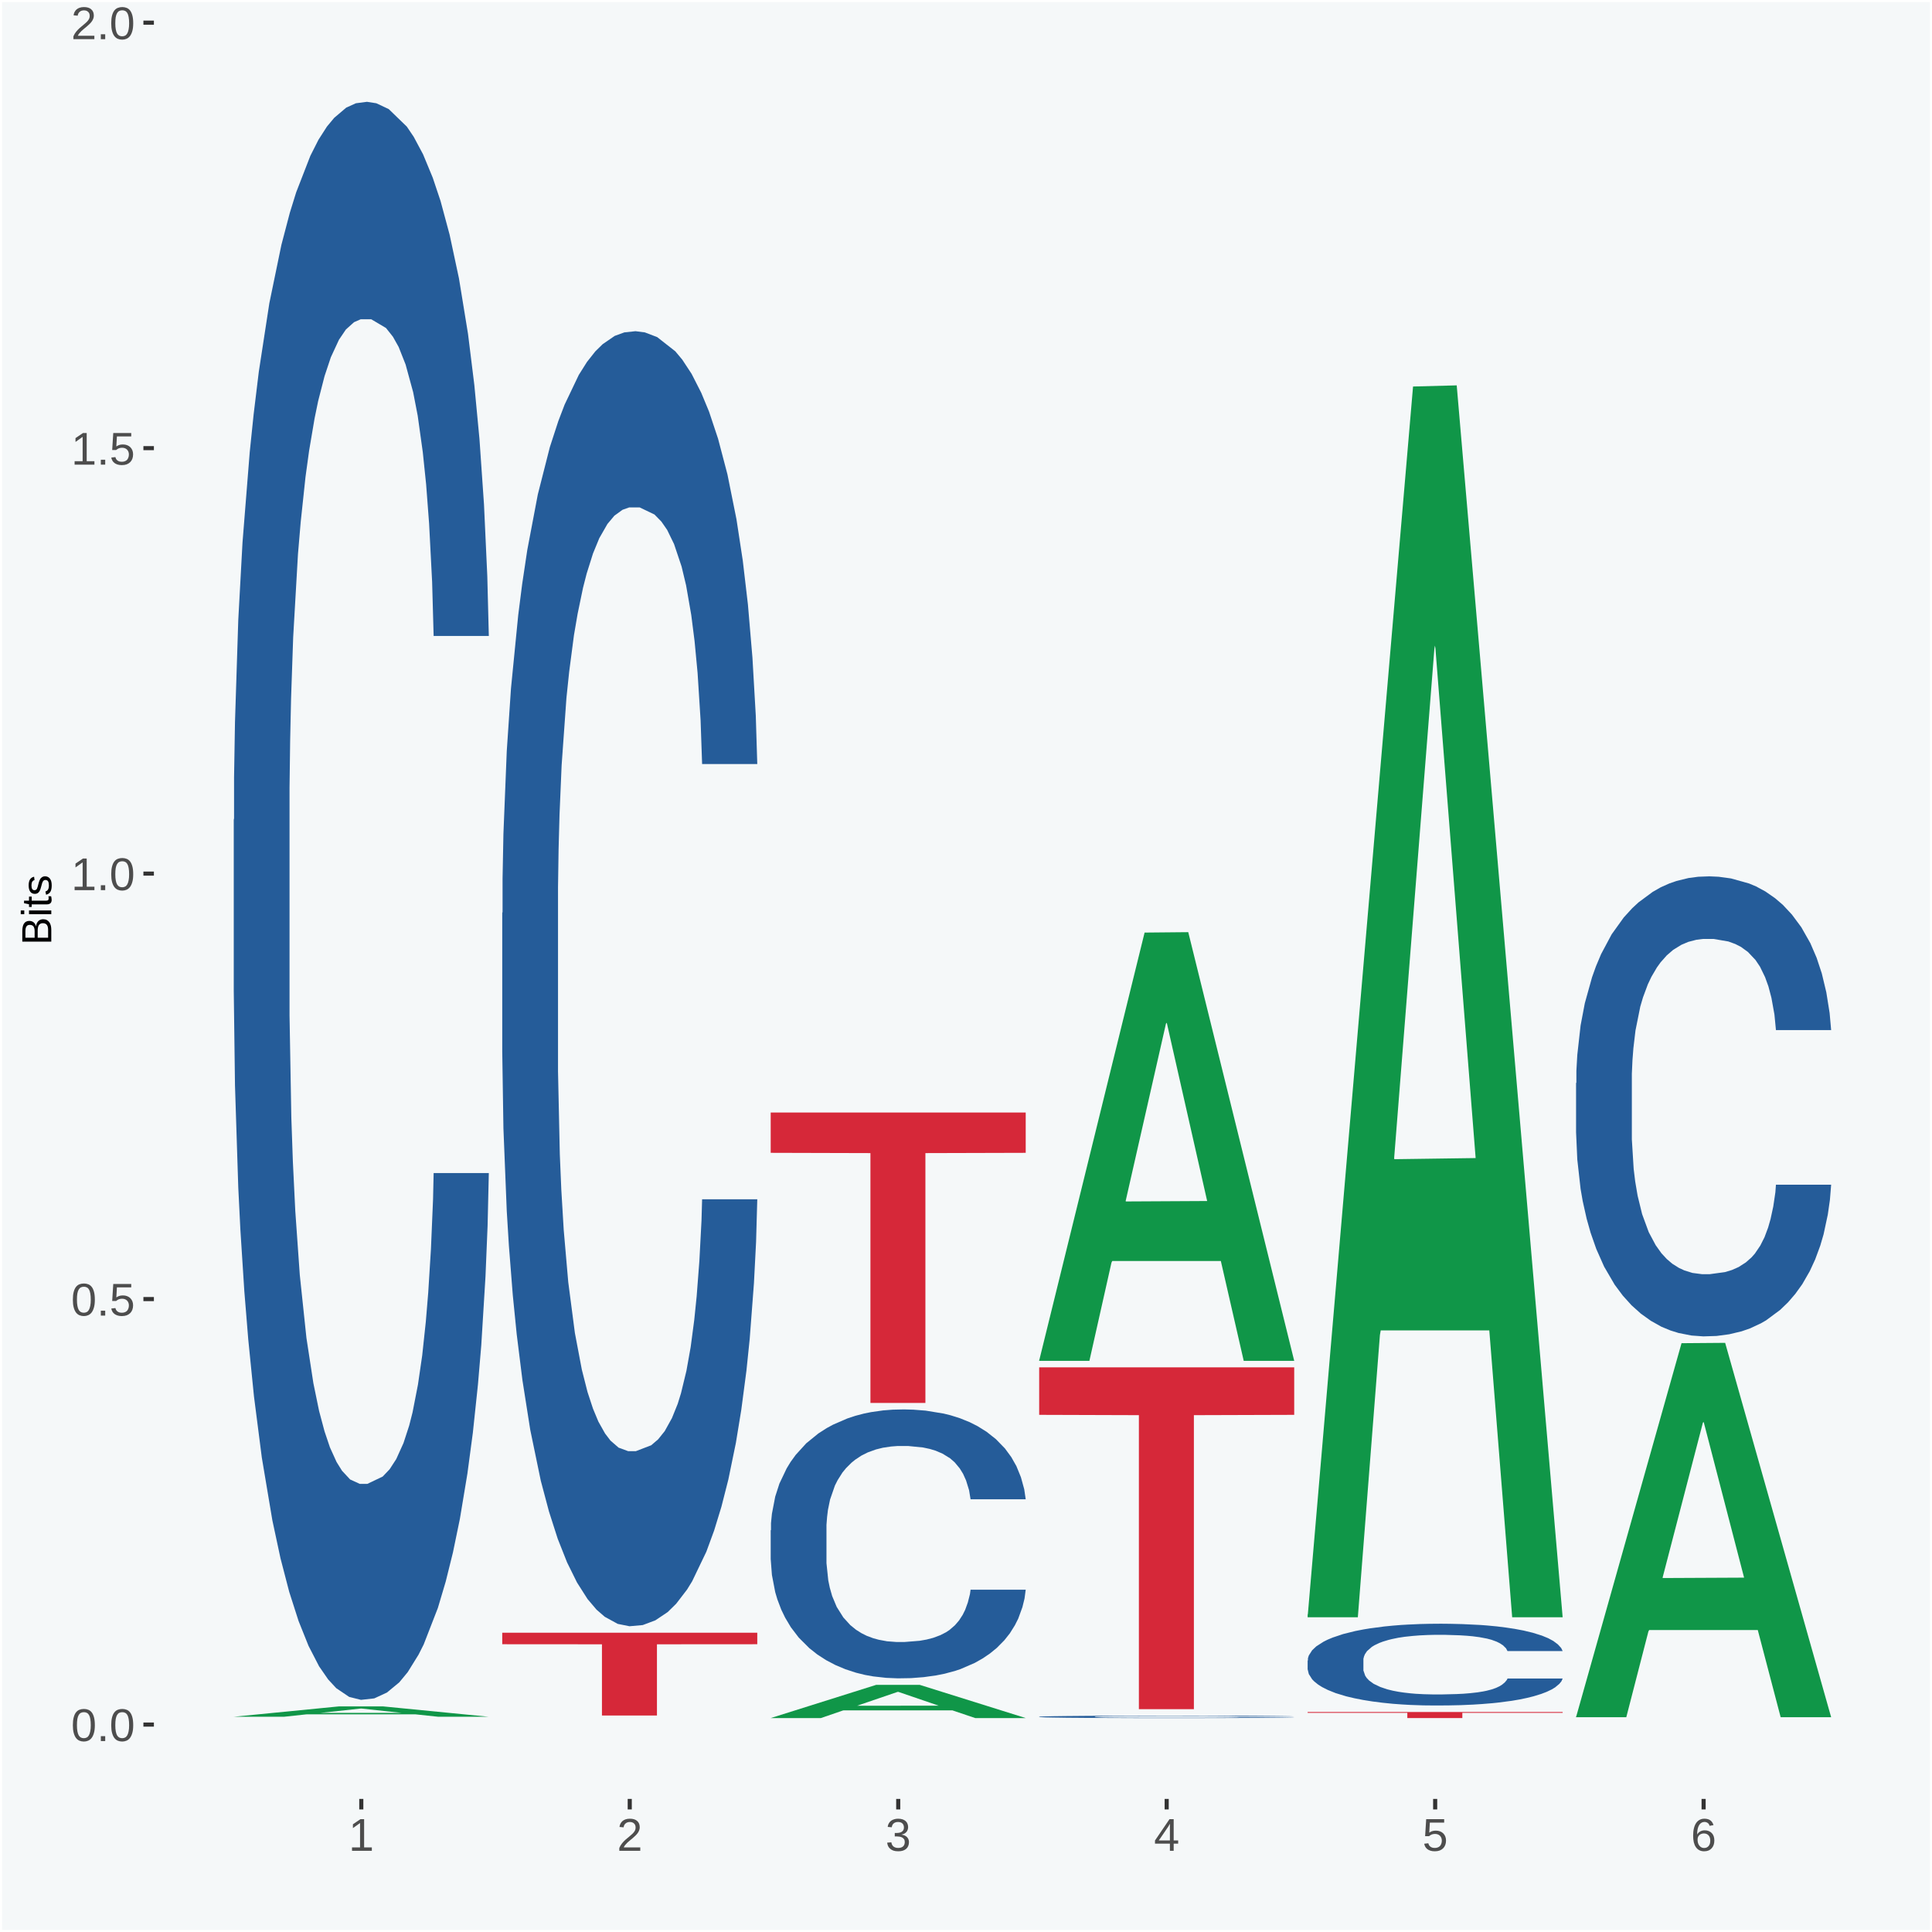 <?xml version="1.0" encoding="UTF-8"?>
<svg xmlns="http://www.w3.org/2000/svg" xmlns:xlink="http://www.w3.org/1999/xlink" width="504pt" height="504pt" viewBox="0 0 504 504" version="1.1">
<defs>
<g>
<symbol overflow="visible" id="glyph0-0">
<path style="stroke:none;" d="M 0.406 0 L 0.406 -8 L 3.594 -8 L 3.594 0 Z M 0.797 -0.406 L 3.188 -0.406 L 3.188 -7.594 L 0.797 -7.594 Z M 0.797 -0.406 "/>
</symbol>
<symbol overflow="visible" id="glyph0-1">
<path style="stroke:none;" d="M 6.203 -4.125 C 6.203 -3.332 6.125 -2.664 5.969 -2.125 C 5.82 -1.582 5.617 -1.145 5.359 -0.812 C 5.098 -0.477 4.789 -0.238 4.438 -0.094 C 4.094 0.051 3.723 0.125 3.328 0.125 C 2.922 0.125 2.539 0.051 2.188 -0.094 C 1.844 -0.238 1.539 -0.477 1.281 -0.812 C 1.031 -1.145 0.832 -1.582 0.688 -2.125 C 0.539 -2.664 0.469 -3.332 0.469 -4.125 C 0.469 -4.957 0.539 -5.645 0.688 -6.188 C 0.832 -6.738 1.035 -7.176 1.297 -7.5 C 1.555 -7.82 1.859 -8.047 2.203 -8.172 C 2.555 -8.305 2.941 -8.375 3.359 -8.375 C 3.754 -8.375 4.125 -8.305 4.469 -8.172 C 4.812 -8.047 5.113 -7.82 5.375 -7.5 C 5.633 -7.176 5.836 -6.738 5.984 -6.188 C 6.129 -5.645 6.203 -4.957 6.203 -4.125 Z M 5.141 -4.125 C 5.141 -4.781 5.098 -5.328 5.016 -5.766 C 4.941 -6.203 4.828 -6.551 4.672 -6.812 C 4.516 -7.07 4.328 -7.254 4.109 -7.359 C 3.891 -7.473 3.641 -7.531 3.359 -7.531 C 3.055 -7.531 2.789 -7.473 2.562 -7.359 C 2.344 -7.254 2.156 -7.07 2 -6.812 C 1.844 -6.551 1.723 -6.203 1.641 -5.766 C 1.566 -5.328 1.531 -4.781 1.531 -4.125 C 1.531 -3.5 1.57 -2.969 1.656 -2.531 C 1.738 -2.094 1.852 -1.742 2 -1.484 C 2.156 -1.223 2.344 -1.035 2.562 -0.922 C 2.789 -0.805 3.047 -0.75 3.328 -0.75 C 3.609 -0.75 3.859 -0.805 4.078 -0.922 C 4.305 -1.035 4.492 -1.223 4.641 -1.484 C 4.797 -1.742 4.914 -2.094 5 -2.531 C 5.094 -2.969 5.141 -3.5 5.141 -4.125 Z M 5.141 -4.125 "/>
</symbol>
<symbol overflow="visible" id="glyph0-2">
<path style="stroke:none;" d="M 1.094 0 L 1.094 -1.281 L 2.234 -1.281 L 2.234 0 Z M 1.094 0 "/>
</symbol>
<symbol overflow="visible" id="glyph0-3">
<path style="stroke:none;" d="M 6.172 -2.688 C 6.172 -2.27 6.109 -1.891 5.984 -1.547 C 5.859 -1.203 5.672 -0.906 5.422 -0.656 C 5.18 -0.414 4.879 -0.223 4.516 -0.078 C 4.148 0.055 3.723 0.125 3.234 0.125 C 2.805 0.125 2.43 0.07 2.109 -0.031 C 1.785 -0.133 1.508 -0.273 1.281 -0.453 C 1.062 -0.629 0.883 -0.836 0.75 -1.078 C 0.625 -1.316 0.535 -1.57 0.484 -1.844 L 1.547 -1.969 C 1.586 -1.812 1.645 -1.66 1.719 -1.516 C 1.801 -1.367 1.91 -1.238 2.047 -1.125 C 2.18 -1.008 2.348 -0.914 2.547 -0.844 C 2.742 -0.781 2.984 -0.75 3.266 -0.75 C 3.535 -0.75 3.781 -0.789 4 -0.875 C 4.227 -0.957 4.422 -1.078 4.578 -1.234 C 4.734 -1.398 4.852 -1.602 4.938 -1.844 C 5.031 -2.082 5.078 -2.359 5.078 -2.672 C 5.078 -2.922 5.035 -3.148 4.953 -3.359 C 4.867 -3.578 4.75 -3.766 4.594 -3.922 C 4.445 -4.078 4.258 -4.195 4.031 -4.281 C 3.812 -4.363 3.562 -4.406 3.281 -4.406 C 3.113 -4.406 2.953 -4.391 2.797 -4.359 C 2.648 -4.328 2.516 -4.285 2.391 -4.234 C 2.266 -4.18 2.148 -4.117 2.047 -4.047 C 1.941 -3.973 1.844 -3.895 1.75 -3.812 L 0.719 -3.812 L 1 -8.25 L 5.688 -8.25 L 5.688 -7.359 L 1.953 -7.359 L 1.797 -4.734 C 1.984 -4.879 2.219 -5.004 2.5 -5.109 C 2.781 -5.211 3.113 -5.266 3.5 -5.266 C 3.914 -5.266 4.285 -5.203 4.609 -5.078 C 4.941 -4.953 5.223 -4.773 5.453 -4.547 C 5.68 -4.316 5.859 -4.047 5.984 -3.734 C 6.109 -3.422 6.172 -3.07 6.172 -2.688 Z M 6.172 -2.688 "/>
</symbol>
<symbol overflow="visible" id="glyph0-4">
<path style="stroke:none;" d="M 0.922 0 L 0.922 -0.891 L 3.016 -0.891 L 3.016 -7.25 L 1.156 -5.922 L 1.156 -6.922 L 3.109 -8.25 L 4.078 -8.25 L 4.078 -0.891 L 6.094 -0.891 L 6.094 0 Z M 0.922 0 "/>
</symbol>
<symbol overflow="visible" id="glyph0-5">
<path style="stroke:none;" d="M 0.609 0 L 0.609 -0.75 C 0.805 -1.207 1.047 -1.609 1.328 -1.953 C 1.617 -2.305 1.922 -2.625 2.234 -2.906 C 2.555 -3.188 2.867 -3.445 3.172 -3.688 C 3.484 -3.938 3.766 -4.18 4.016 -4.422 C 4.266 -4.66 4.469 -4.91 4.625 -5.172 C 4.781 -5.441 4.859 -5.742 4.859 -6.078 C 4.859 -6.316 4.82 -6.523 4.75 -6.703 C 4.676 -6.879 4.57 -7.023 4.438 -7.141 C 4.312 -7.266 4.156 -7.359 3.969 -7.422 C 3.781 -7.484 3.578 -7.516 3.359 -7.516 C 3.141 -7.516 2.938 -7.484 2.75 -7.422 C 2.57 -7.367 2.41 -7.281 2.266 -7.156 C 2.117 -7.039 2 -6.895 1.906 -6.719 C 1.812 -6.551 1.754 -6.352 1.734 -6.125 L 0.656 -6.219 C 0.688 -6.508 0.766 -6.785 0.891 -7.047 C 1.023 -7.316 1.203 -7.551 1.422 -7.75 C 1.648 -7.945 1.922 -8.098 2.234 -8.203 C 2.555 -8.316 2.93 -8.375 3.359 -8.375 C 3.766 -8.375 4.125 -8.328 4.438 -8.234 C 4.758 -8.141 5.031 -7.992 5.25 -7.797 C 5.477 -7.609 5.648 -7.375 5.766 -7.094 C 5.879 -6.812 5.938 -6.488 5.938 -6.125 C 5.938 -5.844 5.883 -5.578 5.781 -5.328 C 5.688 -5.078 5.555 -4.836 5.391 -4.609 C 5.223 -4.379 5.031 -4.16 4.812 -3.953 C 4.594 -3.742 4.363 -3.535 4.125 -3.328 C 3.895 -3.129 3.656 -2.93 3.406 -2.734 C 3.164 -2.535 2.938 -2.336 2.719 -2.141 C 2.508 -1.941 2.32 -1.738 2.156 -1.531 C 1.988 -1.332 1.859 -1.117 1.766 -0.891 L 6.078 -0.891 L 6.078 0 Z M 0.609 0 "/>
</symbol>
<symbol overflow="visible" id="glyph0-6">
<path style="stroke:none;" d="M 6.141 -2.281 C 6.141 -1.906 6.078 -1.566 5.953 -1.266 C 5.836 -0.973 5.66 -0.723 5.422 -0.516 C 5.18 -0.305 4.883 -0.145 4.531 -0.031 C 4.188 0.07 3.789 0.125 3.344 0.125 C 2.832 0.125 2.398 0.062 2.047 -0.062 C 1.703 -0.195 1.414 -0.367 1.188 -0.578 C 0.957 -0.785 0.785 -1.02 0.672 -1.281 C 0.566 -1.551 0.492 -1.832 0.453 -2.125 L 1.547 -2.219 C 1.578 -2 1.633 -1.801 1.719 -1.625 C 1.801 -1.445 1.914 -1.289 2.062 -1.156 C 2.207 -1.031 2.383 -0.93 2.594 -0.859 C 2.801 -0.785 3.051 -0.75 3.344 -0.75 C 3.875 -0.75 4.289 -0.879 4.594 -1.141 C 4.895 -1.41 5.047 -1.801 5.047 -2.312 C 5.047 -2.613 4.977 -2.859 4.844 -3.047 C 4.707 -3.234 4.539 -3.379 4.344 -3.484 C 4.145 -3.586 3.926 -3.656 3.688 -3.688 C 3.445 -3.727 3.227 -3.75 3.031 -3.75 L 2.438 -3.75 L 2.438 -4.656 L 3.016 -4.656 C 3.211 -4.656 3.414 -4.676 3.625 -4.719 C 3.844 -4.758 4.039 -4.832 4.219 -4.938 C 4.395 -5.051 4.539 -5.195 4.656 -5.375 C 4.77 -5.562 4.828 -5.797 4.828 -6.078 C 4.828 -6.523 4.695 -6.875 4.438 -7.125 C 4.188 -7.383 3.801 -7.516 3.281 -7.516 C 2.82 -7.516 2.445 -7.395 2.156 -7.156 C 1.875 -6.914 1.707 -6.578 1.656 -6.141 L 0.594 -6.234 C 0.633 -6.598 0.734 -6.91 0.891 -7.172 C 1.047 -7.441 1.242 -7.664 1.484 -7.844 C 1.734 -8.02 2.008 -8.148 2.312 -8.234 C 2.625 -8.328 2.953 -8.375 3.297 -8.375 C 3.754 -8.375 4.148 -8.316 4.484 -8.203 C 4.816 -8.086 5.086 -7.93 5.297 -7.734 C 5.516 -7.535 5.672 -7.301 5.766 -7.031 C 5.867 -6.77 5.922 -6.488 5.922 -6.188 C 5.922 -5.945 5.883 -5.723 5.812 -5.516 C 5.75 -5.305 5.645 -5.113 5.5 -4.938 C 5.363 -4.77 5.188 -4.625 4.969 -4.5 C 4.75 -4.383 4.488 -4.297 4.188 -4.234 L 4.188 -4.219 C 4.52 -4.176 4.805 -4.098 5.047 -3.984 C 5.297 -3.867 5.5 -3.723 5.656 -3.547 C 5.82 -3.379 5.941 -3.188 6.016 -2.969 C 6.098 -2.75 6.141 -2.52 6.141 -2.281 Z M 6.141 -2.281 "/>
</symbol>
<symbol overflow="visible" id="glyph0-7">
<path style="stroke:none;" d="M 5.156 -1.875 L 5.156 0 L 4.172 0 L 4.172 -1.875 L 0.281 -1.875 L 0.281 -2.688 L 4.062 -8.25 L 5.156 -8.25 L 5.156 -2.703 L 6.328 -2.703 L 6.328 -1.875 Z M 4.172 -7.062 C 4.16 -7.039 4.141 -7.004 4.109 -6.953 C 4.078 -6.898 4.039 -6.836 4 -6.766 C 3.957 -6.691 3.914 -6.617 3.875 -6.547 C 3.844 -6.473 3.812 -6.414 3.781 -6.375 L 1.656 -3.25 C 1.633 -3.219 1.602 -3.176 1.562 -3.125 C 1.531 -3.07 1.492 -3.02 1.453 -2.969 C 1.422 -2.914 1.383 -2.863 1.344 -2.812 C 1.301 -2.77 1.27 -2.734 1.25 -2.703 L 4.172 -2.703 Z M 4.172 -7.062 "/>
</symbol>
<symbol overflow="visible" id="glyph0-8">
<path style="stroke:none;" d="M 6.141 -2.703 C 6.141 -2.285 6.082 -1.906 5.969 -1.562 C 5.852 -1.219 5.68 -0.922 5.453 -0.672 C 5.234 -0.422 4.957 -0.223 4.625 -0.078 C 4.289 0.055 3.91 0.125 3.484 0.125 C 3.004 0.125 2.582 0.031 2.219 -0.156 C 1.863 -0.344 1.566 -0.609 1.328 -0.953 C 1.086 -1.297 0.906 -1.719 0.781 -2.219 C 0.664 -2.727 0.609 -3.301 0.609 -3.938 C 0.609 -4.676 0.676 -5.32 0.812 -5.875 C 0.945 -6.426 1.141 -6.883 1.391 -7.25 C 1.648 -7.625 1.961 -7.906 2.328 -8.094 C 2.691 -8.281 3.102 -8.375 3.562 -8.375 C 3.844 -8.375 4.102 -8.344 4.344 -8.281 C 4.594 -8.227 4.816 -8.133 5.016 -8 C 5.223 -7.875 5.398 -7.703 5.547 -7.484 C 5.703 -7.273 5.828 -7.016 5.922 -6.703 L 4.906 -6.516 C 4.801 -6.867 4.629 -7.125 4.391 -7.281 C 4.148 -7.445 3.867 -7.531 3.547 -7.531 C 3.266 -7.531 3.004 -7.457 2.766 -7.312 C 2.535 -7.176 2.336 -6.973 2.172 -6.703 C 2.004 -6.43 1.875 -6.086 1.781 -5.672 C 1.695 -5.266 1.656 -4.789 1.656 -4.25 C 1.852 -4.602 2.125 -4.875 2.469 -5.062 C 2.812 -5.25 3.207 -5.344 3.656 -5.344 C 4.031 -5.344 4.367 -5.281 4.672 -5.156 C 4.984 -5.031 5.25 -4.852 5.469 -4.625 C 5.688 -4.406 5.852 -4.129 5.969 -3.797 C 6.082 -3.473 6.141 -3.109 6.141 -2.703 Z M 5.078 -2.656 C 5.078 -2.938 5.039 -3.191 4.969 -3.422 C 4.895 -3.66 4.785 -3.859 4.641 -4.016 C 4.504 -4.18 4.332 -4.305 4.125 -4.391 C 3.926 -4.484 3.688 -4.531 3.406 -4.531 C 3.219 -4.531 3.023 -4.5 2.828 -4.438 C 2.629 -4.383 2.453 -4.289 2.297 -4.156 C 2.141 -4.031 2.008 -3.863 1.906 -3.656 C 1.812 -3.457 1.766 -3.207 1.766 -2.906 C 1.766 -2.602 1.801 -2.316 1.875 -2.047 C 1.957 -1.785 2.07 -1.555 2.219 -1.359 C 2.363 -1.172 2.539 -1.02 2.75 -0.906 C 2.957 -0.789 3.191 -0.734 3.453 -0.734 C 3.703 -0.734 3.926 -0.773 4.125 -0.859 C 4.332 -0.953 4.504 -1.082 4.641 -1.25 C 4.785 -1.414 4.895 -1.613 4.969 -1.844 C 5.039 -2.082 5.078 -2.352 5.078 -2.656 Z M 5.078 -2.656 "/>
</symbol>
<symbol overflow="visible" id="glyph1-0">
<path style="stroke:none;" d="M 0 -0.359 L -7.328 -0.359 L -7.328 -3.281 L 0 -3.281 Z M -0.359 -0.734 L -0.359 -2.922 L -6.969 -2.922 L -6.969 -0.734 Z M -0.359 -0.734 "/>
</symbol>
<symbol overflow="visible" id="glyph1-1">
<path style="stroke:none;" d="M -2.125 -6.75 C -1.75 -6.75 -1.426 -6.676 -1.156 -6.531 C -0.883 -6.383 -0.66 -6.18 -0.484 -5.922 C -0.316 -5.672 -0.191 -5.375 -0.109 -5.031 C -0.035 -4.695 0 -4.344 0 -3.969 L 0 -0.906 L -7.562 -0.906 L -7.562 -3.656 C -7.562 -4.07 -7.523 -4.441 -7.453 -4.766 C -7.391 -5.098 -7.281 -5.379 -7.125 -5.609 C -6.977 -5.836 -6.789 -6.008 -6.562 -6.125 C -6.332 -6.25 -6.055 -6.312 -5.734 -6.312 C -5.523 -6.312 -5.328 -6.281 -5.141 -6.219 C -4.953 -6.164 -4.781 -6.078 -4.625 -5.953 C -4.477 -5.836 -4.348 -5.688 -4.234 -5.5 C -4.129 -5.32 -4.047 -5.113 -3.984 -4.875 C -3.953 -5.176 -3.883 -5.441 -3.781 -5.672 C -3.676 -5.91 -3.539 -6.109 -3.375 -6.266 C -3.219 -6.43 -3.031 -6.551 -2.812 -6.625 C -2.602 -6.707 -2.375 -6.75 -2.125 -6.75 Z M -5.609 -5.281 C -6.016 -5.281 -6.305 -5.141 -6.484 -4.859 C -6.66 -4.586 -6.75 -4.188 -6.75 -3.656 L -6.75 -1.922 L -4.344 -1.922 L -4.344 -3.656 C -4.344 -3.957 -4.375 -4.211 -4.438 -4.422 C -4.5 -4.629 -4.582 -4.797 -4.688 -4.922 C -4.801 -5.047 -4.93 -5.133 -5.078 -5.188 C -5.234 -5.25 -5.41 -5.281 -5.609 -5.281 Z M -2.219 -5.719 C -2.457 -5.719 -2.66 -5.672 -2.828 -5.578 C -2.992 -5.492 -3.129 -5.367 -3.234 -5.203 C -3.348 -5.047 -3.426 -4.848 -3.469 -4.609 C -3.52 -4.379 -3.547 -4.125 -3.547 -3.844 L -3.547 -1.922 L -0.828 -1.922 L -0.828 -3.922 C -0.828 -4.18 -0.848 -4.422 -0.891 -4.641 C -0.93 -4.859 -1.004 -5.047 -1.109 -5.203 C -1.211 -5.367 -1.352 -5.492 -1.531 -5.578 C -1.719 -5.672 -1.945 -5.719 -2.219 -5.719 Z M -2.219 -5.719 "/>
</symbol>
<symbol overflow="visible" id="glyph1-2">
<path style="stroke:none;" d="M -7.047 -0.734 L -7.969 -0.734 L -7.969 -1.703 L -7.047 -1.703 Z M 0 -0.734 L -5.812 -0.734 L -5.812 -1.703 L 0 -1.703 Z M 0 -0.734 "/>
</symbol>
<symbol overflow="visible" id="glyph1-3">
<path style="stroke:none;" d="M -0.047 -2.969 C -0.004 -2.82 0.023 -2.672 0.047 -2.516 C 0.078 -2.367 0.094 -2.195 0.094 -2 C 0.094 -1.227 -0.348 -0.844 -1.234 -0.844 L -5.109 -0.844 L -5.109 -0.172 L -5.812 -0.172 L -5.812 -0.875 L -7.109 -1.156 L -7.109 -1.812 L -5.812 -1.812 L -5.812 -2.875 L -5.109 -2.875 L -5.109 -1.812 L -1.438 -1.812 C -1.156 -1.812 -0.957 -1.852 -0.844 -1.938 C -0.738 -2.031 -0.688 -2.191 -0.688 -2.422 C -0.688 -2.516 -0.691 -2.602 -0.703 -2.688 C -0.711 -2.77 -0.727 -2.863 -0.75 -2.969 Z M -0.047 -2.969 "/>
</symbol>
<symbol overflow="visible" id="glyph1-4">
<path style="stroke:none;" d="M -1.609 -5.109 C -1.336 -5.109 -1.094 -5.051 -0.875 -4.938 C -0.664 -4.832 -0.488 -4.68 -0.344 -4.484 C -0.195 -4.285 -0.082 -4.039 0 -3.75 C 0.07 -3.457 0.109 -3.125 0.109 -2.75 C 0.109 -2.406 0.082 -2.098 0.031 -1.828 C -0.02 -1.555 -0.102 -1.316 -0.219 -1.109 C -0.332 -0.91 -0.484 -0.742 -0.672 -0.609 C -0.859 -0.473 -1.086 -0.375 -1.359 -0.312 L -1.531 -1.156 C -1.219 -1.238 -0.988 -1.41 -0.844 -1.672 C -0.695 -1.93 -0.625 -2.289 -0.625 -2.75 C -0.625 -2.957 -0.641 -3.145 -0.672 -3.312 C -0.703 -3.488 -0.75 -3.641 -0.812 -3.766 C -0.883 -3.891 -0.977 -3.984 -1.094 -4.047 C -1.207 -4.117 -1.352 -4.156 -1.531 -4.156 C -1.707 -4.156 -1.848 -4.113 -1.953 -4.031 C -2.066 -3.957 -2.16 -3.844 -2.234 -3.688 C -2.316 -3.539 -2.383 -3.363 -2.438 -3.156 C -2.5 -2.945 -2.562 -2.719 -2.625 -2.469 C -2.688 -2.238 -2.754 -2.008 -2.828 -1.781 C -2.898 -1.551 -3 -1.344 -3.125 -1.156 C -3.25 -0.969 -3.398 -0.816 -3.578 -0.703 C -3.766 -0.586 -4 -0.531 -4.281 -0.531 C -4.812 -0.531 -5.211 -0.719 -5.484 -1.094 C -5.766 -1.477 -5.906 -2.031 -5.906 -2.75 C -5.906 -3.395 -5.789 -3.906 -5.562 -4.281 C -5.332 -4.656 -4.973 -4.895 -4.484 -5 L -4.375 -4.125 C -4.52 -4.094 -4.645 -4.035 -4.75 -3.953 C -4.852 -3.867 -4.938 -3.766 -5 -3.641 C -5.062 -3.516 -5.102 -3.375 -5.125 -3.219 C -5.156 -3.07 -5.172 -2.914 -5.172 -2.75 C -5.172 -2.312 -5.102 -1.988 -4.969 -1.781 C -4.844 -1.582 -4.645 -1.484 -4.375 -1.484 C -4.219 -1.484 -4.086 -1.52 -3.984 -1.594 C -3.879 -1.664 -3.789 -1.77 -3.719 -1.906 C -3.656 -2.051 -3.598 -2.219 -3.547 -2.406 C -3.492 -2.602 -3.438 -2.816 -3.375 -3.047 C -3.332 -3.203 -3.289 -3.359 -3.25 -3.516 C -3.207 -3.68 -3.156 -3.836 -3.094 -3.984 C -3.031 -4.141 -2.957 -4.285 -2.875 -4.422 C -2.789 -4.555 -2.688 -4.672 -2.562 -4.766 C -2.445 -4.867 -2.312 -4.953 -2.156 -5.016 C -2 -5.078 -1.816 -5.109 -1.609 -5.109 Z M -1.609 -5.109 "/>
</symbol>
</g>
<clipPath id="clip1">
  <path d="M 40.148 5.48 L 498.52 5.48 L 498.52 469.281 L 40.148 469.281 Z M 40.148 5.48 "/>
</clipPath>
</defs>
<g id="surface1">
<rect x="0" y="0" width="504" height="504" style="fill:rgb(96.078%,97.255%,97.647%);fill-opacity:1;stroke:none;"/>
<path style="fill:none;stroke-width:1.07;stroke-linecap:round;stroke-linejoin:round;stroke:rgb(100%,100%,100%);stroke-opacity:1;stroke-miterlimit:10;" d="M 0 0 L 504 0 L 504 504 L 0 504 Z M 0 0 " transform="matrix(1,0,0,-1,0,504)"/>
<g clip-path="url(#clip1)" clip-rule="nonzero">
<path style=" stroke:none;fill-rule:nonzero;fill:rgb(96.078%,97.255%,97.647%);fill-opacity:1;" d="M 40.148 469.281 L 498.52 469.281 L 498.52 5.48 L 40.148 5.48 Z M 40.148 469.281 "/>
</g>
<path style=" stroke:none;fill-rule:nonzero;fill:rgb(6.274%,58.824%,28.235%);fill-opacity:1;" d="M 60.98 447.84 L 61.051 447.84 L 88.488 445.141 L 99.871 445.141 L 127.52 447.852 L 114.352 447.852 L 108.379 447.219 L 80.051 447.219 L 79.852 447.23 L 74.078 447.852 L 60.98 447.852 L 60.98 447.84 L 83.621 446.84 L 104.809 446.84 L 94.32 445.711 L 94.18 445.711 L 94.039 445.719 L 83.551 446.84 L 83.621 446.84 Z M 60.98 447.84 "/>
<path style=" stroke:none;fill-rule:nonzero;fill:rgb(14.51%,36.078%,60.001%);fill-opacity:1;" d="M 60.98 213.871 L 61.059 213.488 L 61.059 202.828 L 61.301 188.359 L 62.16 161.711 L 63.262 141.539 L 65.148 117.93 L 66.172 108.031 L 67.512 96.988 L 70.262 79.102 L 73.41 63.871 L 75.609 55.5 L 77.262 50.172 L 80.961 40.648 L 83.078 36.461 L 85.281 33.031 L 87.172 30.75 L 90.32 28.078 L 92.828 26.941 L 95.738 26.559 L 98.18 26.941 L 101.41 28.461 L 106.129 33.031 L 107.93 35.699 L 110.371 40.27 L 112.891 46.359 L 114.93 52.449 L 117.289 61.211 L 119.73 72.629 L 122.09 87.09 L 123.738 100.422 L 125.078 114.512 L 126.262 131.641 L 127.121 150.289 L 127.52 165.898 L 113.121 165.898 L 112.73 151.82 L 111.941 136.59 L 111.16 126.309 L 110.289 117.93 L 108.961 108.41 L 107.781 102.32 L 105.809 95.09 L 104 90.52 L 102.512 87.859 L 100.699 85.57 L 96.852 83.289 L 94.09 83.289 L 92.359 84.051 L 90.238 85.949 L 88.43 88.621 L 86.309 93.191 L 84.66 98.141 L 83 104.609 L 82.059 109.18 L 80.641 117.551 L 79.699 124.398 L 78.441 136.211 L 77.73 144.578 L 76.48 166.281 L 75.93 182.27 L 75.691 193.309 L 75.531 205.5 L 75.531 264.891 L 76 291.539 L 76.398 302.961 L 77.031 315.898 L 78.211 332.648 L 79.941 349.031 L 81.75 360.828 L 83.238 368.059 L 84.66 373.391 L 86.07 377.578 L 87.801 381.391 L 89.219 383.672 L 91.34 385.949 L 93.859 387.102 L 95.82 387.102 L 99.828 385.191 L 101.641 383.289 L 103.371 380.621 L 105.262 376.441 L 106.75 371.871 L 107.621 368.441 L 109.031 361.211 L 110.141 353.59 L 111.078 344.84 L 111.711 337.219 L 112.422 325.801 L 112.969 312.859 L 113.121 306.012 L 127.52 306.012 L 127.199 319.711 L 126.648 333.039 L 125.551 350.93 L 124.68 361.211 L 123.352 373.77 L 121.93 384.43 L 119.969 396.23 L 118.16 404.988 L 116.27 412.602 L 114.23 419.461 L 110.531 428.98 L 109.191 431.641 L 106.359 436.211 L 104.16 438.871 L 100.93 441.539 L 97.629 443.059 L 94.172 443.441 L 91.102 442.68 L 87.719 440.398 L 85.602 438.109 L 83.238 434.691 L 80.488 429.359 L 77.891 422.879 L 75.449 415.27 L 73.172 406.512 L 71.051 396.609 L 68.301 380.238 L 66.25 364.25 L 64.762 349.41 L 63.738 336.84 L 62.711 320.852 L 62.16 309.809 L 61.301 283.16 L 60.98 258.422 Z M 60.98 213.871 "/>
<path style=" stroke:none;fill-rule:nonzero;fill:rgb(14.51%,36.078%,60.001%);fill-opacity:1;" d="M 131.02 238.191 L 131.102 237.891 L 131.102 229.25 L 131.328 217.52 L 132.199 195.93 L 133.301 179.57 L 135.191 160.441 L 136.211 152.422 L 137.551 143.48 L 140.301 128.98 L 143.441 116.629 L 145.648 109.852 L 147.301 105.531 L 150.988 97.809 L 153.121 94.422 L 155.32 91.641 L 157.211 89.789 L 160.352 87.629 L 162.871 86.711 L 165.781 86.398 L 168.219 86.711 L 171.441 87.941 L 176.16 91.641 L 177.969 93.801 L 180.41 97.512 L 182.922 102.441 L 184.969 107.379 L 187.328 114.469 L 189.762 123.73 L 192.121 135.449 L 193.77 146.25 L 195.109 157.672 L 196.289 171.551 L 197.16 186.672 L 197.551 199.32 L 183.16 199.32 L 182.762 187.898 L 181.98 175.559 L 181.191 167.23 L 180.328 160.441 L 178.988 152.73 L 177.809 147.801 L 175.84 141.93 L 174.039 138.23 L 172.539 136.07 L 170.73 134.219 L 166.879 132.371 L 164.129 132.371 L 162.398 132.988 L 160.27 134.531 L 158.461 136.691 L 156.34 140.391 L 154.691 144.398 L 153.039 149.648 L 152.09 153.352 L 150.68 160.141 L 149.73 165.691 L 148.48 175.25 L 147.77 182.039 L 146.512 199.629 L 145.961 212.59 L 145.719 221.531 L 145.57 231.41 L 145.57 279.539 L 146.039 301.129 L 146.43 310.391 L 147.059 320.879 L 148.238 334.449 L 149.969 347.719 L 151.781 357.289 L 153.27 363.148 L 154.691 367.469 L 156.102 370.859 L 157.84 373.949 L 159.25 375.801 L 161.371 377.648 L 163.891 378.57 L 165.859 378.57 L 169.871 377.031 L 171.68 375.488 L 173.41 373.328 L 175.289 369.941 L 176.789 366.23 L 177.648 363.461 L 179.07 357.59 L 180.172 351.422 L 181.109 344.328 L 181.738 338.16 L 182.449 328.898 L 183 318.41 L 183.16 312.859 L 197.551 312.859 L 197.238 323.961 L 196.68 334.762 L 195.578 349.262 L 194.719 357.59 L 193.379 367.781 L 191.969 376.41 L 190 385.98 L 188.191 393.078 L 186.301 399.25 L 184.262 404.801 L 180.559 412.512 L 179.23 414.672 L 176.391 418.371 L 174.191 420.531 L 170.969 422.691 L 167.672 423.93 L 164.211 424.238 L 161.141 423.621 L 157.762 421.77 L 155.629 419.922 L 153.27 417.141 L 150.52 412.82 L 147.93 407.578 L 145.488 401.41 L 143.211 394.309 L 141.078 386.289 L 138.328 373.02 L 136.289 360.059 L 134.789 348.031 L 133.77 337.852 L 132.75 324.891 L 132.199 315.941 L 131.328 294.352 L 131.02 274.289 Z M 131.02 238.191 "/>
<path style=" stroke:none;fill-rule:nonzero;fill:rgb(83.922%,15.686%,22.353%);fill-opacity:1;" d="M 131.02 425.93 L 197.551 425.93 L 197.551 428.93 L 171.379 428.949 L 171.379 447.531 L 157.031 447.531 L 157.031 428.949 L 131.02 428.93 Z M 131.02 425.93 "/>
<path style=" stroke:none;fill-rule:nonzero;fill:rgb(6.274%,58.824%,28.235%);fill-opacity:1;" d="M 201.051 448.18 L 201.121 448.172 L 228.559 439.531 L 239.941 439.531 L 267.578 448.191 L 254.41 448.191 L 248.449 446.18 L 220.121 446.18 L 219.91 446.211 L 214.148 448.191 L 201.051 448.191 L 201.051 448.18 L 223.691 444.969 L 244.879 444.961 L 234.391 441.371 L 234.25 441.359 L 234.109 441.379 L 223.621 444.961 L 223.691 444.969 Z M 201.051 448.18 "/>
<path style=" stroke:none;fill-rule:nonzero;fill:rgb(14.51%,36.078%,60.001%);fill-opacity:1;" d="M 201.051 399.199 L 201.129 399.129 L 201.129 397.34 L 201.371 394.898 L 202.23 390.422 L 203.328 387.02 L 205.219 383.051 L 206.238 381.379 L 207.578 379.531 L 210.328 376.512 L 213.48 373.949 L 215.68 372.539 L 217.328 371.648 L 221.031 370.039 L 223.148 369.34 L 225.352 368.762 L 227.238 368.379 L 230.391 367.93 L 232.898 367.738 L 235.809 367.672 L 238.25 367.738 L 241.469 367.988 L 246.191 368.762 L 248 369.211 L 250.441 369.98 L 252.961 371 L 255 372.031 L 257.359 373.5 L 259.801 375.43 L 262.16 377.859 L 263.809 380.102 L 265.148 382.469 L 266.328 385.359 L 267.191 388.5 L 267.578 391.121 L 253.191 391.121 L 252.801 388.75 L 252.012 386.191 L 251.23 384.461 L 250.359 383.051 L 249.02 381.449 L 247.84 380.422 L 245.879 379.211 L 244.07 378.441 L 242.578 377.988 L 240.77 377.602 L 236.91 377.219 L 234.16 377.219 L 232.43 377.352 L 230.309 377.672 L 228.5 378.121 L 226.371 378.891 L 224.719 379.719 L 223.07 380.809 L 222.129 381.578 L 220.711 382.988 L 219.77 384.141 L 218.512 386.129 L 217.801 387.539 L 216.539 391.191 L 215.988 393.879 L 215.762 395.738 L 215.602 397.789 L 215.602 407.781 L 216.07 412.27 L 216.469 414.191 L 217.09 416.371 L 218.27 419.191 L 220 421.941 L 221.809 423.93 L 223.309 425.148 L 224.719 426.039 L 226.141 426.75 L 227.871 427.391 L 229.281 427.77 L 231.41 428.16 L 233.922 428.352 L 235.891 428.352 L 239.898 428.031 L 241.711 427.711 L 243.441 427.262 L 245.328 426.559 L 246.82 425.789 L 247.691 425.211 L 249.102 423.988 L 250.199 422.711 L 251.148 421.238 L 251.781 419.961 L 252.48 418.031 L 253.031 415.859 L 253.191 414.699 L 267.578 414.699 L 267.27 417.012 L 266.719 419.25 L 265.621 422.262 L 264.75 423.988 L 263.422 426.109 L 262 427.898 L 260.031 429.891 L 258.23 431.359 L 256.34 432.641 L 254.289 433.801 L 250.602 435.398 L 249.262 435.852 L 246.43 436.621 L 244.23 437.059 L 241 437.512 L 237.699 437.77 L 234.238 437.828 L 231.172 437.699 L 227.789 437.32 L 225.672 436.941 L 223.309 436.359 L 220.559 435.461 L 217.961 434.371 L 215.52 433.09 L 213.238 431.621 L 211.121 429.949 L 208.371 427.199 L 206.32 424.512 L 204.828 422.012 L 203.801 419.891 L 202.781 417.199 L 202.23 415.34 L 201.371 410.859 L 201.051 406.691 Z M 201.051 399.199 "/>
<path style=" stroke:none;fill-rule:nonzero;fill:rgb(83.922%,15.686%,22.353%);fill-opacity:1;" d="M 201.051 290.219 L 267.578 290.219 L 267.578 300.738 L 241.41 300.809 L 241.41 365.98 L 227.07 365.98 L 227.07 300.809 L 201.051 300.738 Z M 201.051 290.219 "/>
<path style=" stroke:none;fill-rule:nonzero;fill:rgb(6.274%,58.824%,28.235%);fill-opacity:1;" d="M 271.09 354.789 L 271.148 354.691 L 298.59 243.281 L 309.98 243.172 L 337.621 355 L 324.449 355 L 318.48 328.961 L 290.148 328.961 L 289.949 329.379 L 284.191 355 L 271.09 355 L 271.09 354.789 L 293.719 313.422 L 314.91 313.309 L 304.422 267.012 L 304.281 266.801 L 304.148 267.109 L 293.648 313.309 L 293.719 313.422 Z M 271.09 354.789 "/>
<path style=" stroke:none;fill-rule:nonzero;fill:rgb(14.51%,36.078%,60.001%);fill-opacity:1;" d="M 271.09 447.852 L 271.16 447.852 L 271.16 447.828 L 271.398 447.809 L 272.27 447.77 L 273.371 447.738 L 275.25 447.699 L 276.281 447.691 L 277.609 447.672 L 280.371 447.648 L 283.512 447.621 L 285.711 447.609 L 287.359 447.602 L 291.059 447.59 L 293.18 447.578 L 295.391 447.578 L 297.27 447.57 L 311.512 447.57 L 316.23 447.578 L 318.039 447.578 L 320.469 447.59 L 322.988 447.602 L 325.031 447.609 L 327.391 447.621 L 329.828 447.641 L 332.191 447.66 L 333.84 447.68 L 335.18 447.699 L 336.359 447.719 L 337.219 447.75 L 337.621 447.781 L 323.23 447.781 L 322.828 447.762 L 322.051 447.73 L 321.262 447.719 L 320.391 447.699 L 319.059 447.691 L 317.879 447.68 L 315.91 447.672 L 314.102 447.66 L 310.801 447.66 L 306.949 447.648 L 302.461 447.648 L 300.34 447.66 L 298.531 447.66 L 296.41 447.672 L 294.762 447.672 L 293.109 447.68 L 292.16 447.691 L 290.75 447.699 L 289.801 447.711 L 288.539 447.73 L 287.84 447.738 L 286.578 447.781 L 286.031 447.801 L 285.789 447.82 L 285.629 447.84 L 285.629 447.93 L 286.109 447.969 L 286.5 447.98 L 287.129 448 L 288.309 448.031 L 290.039 448.051 L 291.852 448.07 L 293.34 448.078 L 294.762 448.09 L 296.172 448.09 L 297.898 448.102 L 299.32 448.102 L 301.441 448.109 L 309.941 448.109 L 311.738 448.102 L 313.469 448.102 L 315.359 448.09 L 316.859 448.09 L 317.719 448.078 L 319.141 448.07 L 320.238 448.059 L 321.18 448.051 L 321.809 448.031 L 322.52 448.02 L 323.07 448 L 323.23 447.988 L 337.621 447.988 L 337.301 448.012 L 336.75 448.031 L 335.648 448.051 L 334.789 448.07 L 333.449 448.09 L 332.031 448.102 L 330.07 448.121 L 328.262 448.141 L 326.371 448.148 L 324.328 448.16 L 320.629 448.172 L 319.289 448.18 L 316.461 448.18 L 314.262 448.191 L 295.699 448.191 L 293.34 448.18 L 290.59 448.172 L 287.988 448.16 L 285.559 448.148 L 283.281 448.141 L 281.148 448.121 L 278.398 448.102 L 276.352 448.07 L 274.859 448.051 L 272.82 448.012 L 272.27 447.988 L 271.398 447.949 L 271.09 447.922 Z M 271.09 447.852 "/>
<path style=" stroke:none;fill-rule:nonzero;fill:rgb(83.922%,15.686%,22.353%);fill-opacity:1;" d="M 271.09 356.691 L 337.621 356.691 L 337.621 369.09 L 311.449 369.172 L 311.449 445.871 L 297.102 445.871 L 297.102 369.172 L 271.09 369.09 Z M 271.09 356.691 "/>
<path style=" stroke:none;fill-rule:nonzero;fill:rgb(6.274%,58.824%,28.235%);fill-opacity:1;" d="M 341.121 421.289 L 341.191 420.98 L 368.621 100.828 L 380.012 100.531 L 407.648 421.891 L 394.48 421.891 L 388.512 347.059 L 360.191 347.059 L 359.98 348.262 L 354.219 421.891 L 341.121 421.891 L 341.121 421.289 L 363.75 302.398 L 384.949 302.102 L 374.449 169.031 L 374.32 168.422 L 374.18 169.328 L 363.691 302.102 L 363.75 302.398 Z M 341.121 421.289 "/>
<path style=" stroke:none;fill-rule:nonzero;fill:rgb(14.51%,36.078%,60.001%);fill-opacity:1;" d="M 341.121 433.172 L 341.199 433.148 L 341.199 432.602 L 341.43 431.859 L 342.301 430.5 L 343.398 429.469 L 345.289 428.262 L 346.309 427.75 L 347.648 427.191 L 350.398 426.27 L 353.539 425.488 L 355.75 425.059 L 357.398 424.789 L 361.09 424.301 L 363.219 424.09 L 365.422 423.91 L 367.309 423.801 L 370.449 423.66 L 372.969 423.602 L 375.879 423.578 L 378.32 423.602 L 381.539 423.68 L 386.262 423.91 L 388.07 424.051 L 390.512 424.281 L 393.02 424.602 L 395.07 424.91 L 397.43 425.352 L 399.871 425.941 L 402.23 426.68 L 403.879 427.359 L 405.211 428.078 L 406.391 428.961 L 407.262 429.91 L 407.648 430.711 L 393.262 430.711 L 392.871 429.988 L 392.078 429.211 L 391.289 428.691 L 390.43 428.262 L 389.09 427.77 L 387.91 427.461 L 385.949 427.09 L 384.141 426.852 L 382.641 426.719 L 380.828 426.602 L 376.98 426.48 L 374.23 426.48 L 372.5 426.52 L 370.371 426.621 L 368.57 426.762 L 366.441 426.988 L 364.789 427.238 L 363.141 427.578 L 362.199 427.809 L 360.781 428.238 L 359.84 428.59 L 358.578 429.191 L 357.871 429.621 L 356.609 430.73 L 356.059 431.551 L 355.828 432.121 L 355.672 432.738 L 355.672 435.781 L 356.141 437.141 L 356.531 437.73 L 357.16 438.391 L 358.34 439.25 L 360.07 440.078 L 361.879 440.691 L 363.379 441.059 L 364.789 441.328 L 366.211 441.539 L 367.941 441.738 L 369.352 441.859 L 371.48 441.969 L 373.988 442.031 L 375.961 442.031 L 379.969 441.93 L 381.781 441.84 L 383.512 441.699 L 385.398 441.488 L 386.891 441.25 L 387.75 441.078 L 389.172 440.711 L 390.27 440.32 L 391.219 439.871 L 391.84 439.48 L 392.551 438.891 L 393.102 438.23 L 393.262 437.879 L 407.648 437.879 L 407.34 438.578 L 406.789 439.262 L 405.691 440.18 L 404.82 440.711 L 403.48 441.352 L 402.07 441.891 L 400.102 442.5 L 398.289 442.949 L 396.41 443.34 L 394.359 443.691 L 390.66 444.172 L 389.328 444.309 L 386.5 444.539 L 384.289 444.68 L 381.07 444.82 L 377.77 444.891 L 374.309 444.91 L 371.238 444.879 L 367.859 444.762 L 365.73 444.641 L 363.379 444.469 L 360.621 444.191 L 358.031 443.859 L 355.59 443.469 L 353.309 443.02 L 351.191 442.52 L 348.43 441.68 L 346.391 440.859 L 344.891 440.102 L 343.871 439.461 L 342.852 438.641 L 342.301 438.078 L 341.43 436.711 L 341.121 435.449 Z M 341.121 433.172 "/>
<path style=" stroke:none;fill-rule:nonzero;fill:rgb(83.922%,15.686%,22.353%);fill-opacity:1;" d="M 341.121 446.609 L 407.648 446.609 L 407.648 446.828 L 381.48 446.828 L 381.48 448.191 L 367.129 448.191 L 367.129 446.828 L 341.121 446.828 Z M 341.121 446.609 "/>
<path style=" stroke:none;fill-rule:nonzero;fill:rgb(6.274%,58.824%,28.235%);fill-opacity:1;" d="M 411.148 447.781 L 411.219 447.691 L 438.66 350.398 L 450.039 350.309 L 477.691 447.969 L 464.52 447.969 L 458.551 425.23 L 430.219 425.23 L 430.02 425.59 L 424.25 447.969 L 411.148 447.969 L 411.148 447.781 L 433.789 411.66 L 454.98 411.559 L 444.488 371.129 L 444.352 370.941 L 444.211 371.219 L 433.719 411.559 L 433.789 411.66 Z M 411.148 447.781 "/>
<path style=" stroke:none;fill-rule:nonzero;fill:rgb(14.51%,36.078%,60.001%);fill-opacity:1;" d="M 411.148 282.531 L 411.23 282.422 L 411.23 279.352 L 411.469 275.191 L 412.328 267.52 L 413.43 261.711 L 415.32 254.922 L 416.34 252.07 L 417.68 248.891 L 420.43 243.738 L 423.578 239.352 L 425.781 236.941 L 427.43 235.41 L 431.129 232.672 L 433.25 231.461 L 435.449 230.48 L 437.34 229.82 L 440.488 229.051 L 443 228.719 L 445.91 228.609 L 448.352 228.719 L 451.578 229.16 L 456.289 230.48 L 458.102 231.238 L 460.539 232.559 L 463.059 234.309 L 465.102 236.059 L 467.461 238.59 L 469.898 241.871 L 472.262 246.039 L 473.91 249.871 L 475.25 253.93 L 476.43 258.859 L 477.289 264.23 L 477.691 268.719 L 463.289 268.719 L 462.898 264.672 L 462.109 260.289 L 461.328 257.328 L 460.461 254.922 L 459.129 252.18 L 457.949 250.422 L 455.98 248.34 L 454.172 247.02 L 452.68 246.262 L 450.871 245.602 L 447.012 244.941 L 444.262 244.941 L 442.531 245.16 L 440.41 245.711 L 438.602 246.48 L 436.48 247.789 L 434.82 249.219 L 433.172 251.078 L 432.23 252.391 L 430.809 254.809 L 429.871 256.781 L 428.609 260.18 L 427.898 262.59 L 426.648 268.828 L 426.102 273.441 L 425.859 276.609 L 425.699 280.121 L 425.699 297.219 L 426.172 304.891 L 426.57 308.18 L 427.199 311.898 L 428.379 316.73 L 430.109 321.441 L 431.922 324.84 L 433.41 326.922 L 434.82 328.449 L 436.238 329.66 L 437.969 330.75 L 439.391 331.41 L 441.512 332.07 L 444.031 332.398 L 445.988 332.398 L 450 331.852 L 451.809 331.301 L 453.539 330.539 L 455.43 329.328 L 456.922 328.012 L 457.789 327.031 L 459.199 324.949 L 460.309 322.75 L 461.25 320.23 L 461.879 318.039 L 462.59 314.75 L 463.141 311.031 L 463.289 309.051 L 477.691 309.051 L 477.371 313 L 476.82 316.84 L 475.719 321.988 L 474.852 324.949 L 473.52 328.559 L 472.102 331.629 L 470.141 335.031 L 468.328 337.551 L 466.441 339.738 L 464.391 341.711 L 460.699 344.449 L 459.359 345.219 L 456.531 346.539 L 454.328 347.301 L 451.102 348.07 L 447.801 348.512 L 444.34 348.621 L 441.27 348.398 L 437.891 347.738 L 435.77 347.078 L 433.41 346.102 L 430.66 344.559 L 428.059 342.699 L 425.621 340.512 L 423.34 337.988 L 421.219 335.141 L 418.469 330.43 L 416.422 325.82 L 414.93 321.551 L 413.91 317.93 L 412.879 313.328 L 412.328 310.148 L 411.469 302.48 L 411.148 295.359 Z M 411.148 282.531 "/>
<g style="fill:rgb(30.196%,30.196%,30.196%);fill-opacity:1;">
  <use xlink:href="#glyph0-1" x="18.54" y="454.19"/>
  <use xlink:href="#glyph0-2" x="25.212" y="454.19"/>
  <use xlink:href="#glyph0-1" x="28.548" y="454.19"/>
</g>
<g style="fill:rgb(30.196%,30.196%,30.196%);fill-opacity:1;">
  <use xlink:href="#glyph0-1" x="18.54" y="343.2"/>
  <use xlink:href="#glyph0-2" x="25.212" y="343.2"/>
  <use xlink:href="#glyph0-3" x="28.548" y="343.2"/>
</g>
<g style="fill:rgb(30.196%,30.196%,30.196%);fill-opacity:1;">
  <use xlink:href="#glyph0-4" x="18.54" y="232.21"/>
  <use xlink:href="#glyph0-2" x="25.212" y="232.21"/>
  <use xlink:href="#glyph0-1" x="28.548" y="232.21"/>
</g>
<g style="fill:rgb(30.196%,30.196%,30.196%);fill-opacity:1;">
  <use xlink:href="#glyph0-4" x="18.54" y="121.21"/>
  <use xlink:href="#glyph0-2" x="25.212" y="121.21"/>
  <use xlink:href="#glyph0-3" x="28.548" y="121.21"/>
</g>
<g style="fill:rgb(30.196%,30.196%,30.196%);fill-opacity:1;">
  <use xlink:href="#glyph0-5" x="18.54" y="10.22"/>
  <use xlink:href="#glyph0-2" x="25.212" y="10.22"/>
  <use xlink:href="#glyph0-1" x="28.548" y="10.22"/>
</g>
<path style="fill:none;stroke-width:1.07;stroke-linecap:butt;stroke-linejoin:round;stroke:rgb(20%,20%,20%);stroke-opacity:1;stroke-miterlimit:10;" d="M 37.41 54.109 L 40.148 54.109 " transform="matrix(1,0,0,-1,0,504)"/>
<path style="fill:none;stroke-width:1.07;stroke-linecap:butt;stroke-linejoin:round;stroke:rgb(20%,20%,20%);stroke-opacity:1;stroke-miterlimit:10;" d="M 37.41 165.109 L 40.148 165.109 " transform="matrix(1,0,0,-1,0,504)"/>
<path style="fill:none;stroke-width:1.07;stroke-linecap:butt;stroke-linejoin:round;stroke:rgb(20%,20%,20%);stroke-opacity:1;stroke-miterlimit:10;" d="M 37.41 276.102 L 40.148 276.102 " transform="matrix(1,0,0,-1,0,504)"/>
<path style="fill:none;stroke-width:1.07;stroke-linecap:butt;stroke-linejoin:round;stroke:rgb(20%,20%,20%);stroke-opacity:1;stroke-miterlimit:10;" d="M 37.41 387.09 L 40.148 387.09 " transform="matrix(1,0,0,-1,0,504)"/>
<path style="fill:none;stroke-width:1.07;stroke-linecap:butt;stroke-linejoin:round;stroke:rgb(20%,20%,20%);stroke-opacity:1;stroke-miterlimit:10;" d="M 37.41 498.09 L 40.148 498.09 " transform="matrix(1,0,0,-1,0,504)"/>
<path style="fill:none;stroke-width:1.07;stroke-linecap:butt;stroke-linejoin:round;stroke:rgb(20%,20%,20%);stroke-opacity:1;stroke-miterlimit:10;" d="M 94.25 31.98 L 94.25 34.719 " transform="matrix(1,0,0,-1,0,504)"/>
<path style="fill:none;stroke-width:1.07;stroke-linecap:butt;stroke-linejoin:round;stroke:rgb(20%,20%,20%);stroke-opacity:1;stroke-miterlimit:10;" d="M 164.281 31.98 L 164.281 34.719 " transform="matrix(1,0,0,-1,0,504)"/>
<path style="fill:none;stroke-width:1.07;stroke-linecap:butt;stroke-linejoin:round;stroke:rgb(20%,20%,20%);stroke-opacity:1;stroke-miterlimit:10;" d="M 234.32 31.98 L 234.32 34.719 " transform="matrix(1,0,0,-1,0,504)"/>
<path style="fill:none;stroke-width:1.07;stroke-linecap:butt;stroke-linejoin:round;stroke:rgb(20%,20%,20%);stroke-opacity:1;stroke-miterlimit:10;" d="M 304.352 31.98 L 304.352 34.719 " transform="matrix(1,0,0,-1,0,504)"/>
<path style="fill:none;stroke-width:1.07;stroke-linecap:butt;stroke-linejoin:round;stroke:rgb(20%,20%,20%);stroke-opacity:1;stroke-miterlimit:10;" d="M 374.391 31.98 L 374.391 34.719 " transform="matrix(1,0,0,-1,0,504)"/>
<path style="fill:none;stroke-width:1.07;stroke-linecap:butt;stroke-linejoin:round;stroke:rgb(20%,20%,20%);stroke-opacity:1;stroke-miterlimit:10;" d="M 444.422 31.98 L 444.422 34.719 " transform="matrix(1,0,0,-1,0,504)"/>
<g style="fill:rgb(30.196%,30.196%,30.196%);fill-opacity:1;">
  <use xlink:href="#glyph0-4" x="90.91" y="482.82"/>
</g>
<g style="fill:rgb(30.196%,30.196%,30.196%);fill-opacity:1;">
  <use xlink:href="#glyph0-5" x="160.95" y="482.82"/>
</g>
<g style="fill:rgb(30.196%,30.196%,30.196%);fill-opacity:1;">
  <use xlink:href="#glyph0-6" x="230.98" y="482.82"/>
</g>
<g style="fill:rgb(30.196%,30.196%,30.196%);fill-opacity:1;">
  <use xlink:href="#glyph0-7" x="301.02" y="482.82"/>
</g>
<g style="fill:rgb(30.196%,30.196%,30.196%);fill-opacity:1;">
  <use xlink:href="#glyph0-3" x="371.05" y="482.82"/>
</g>
<g style="fill:rgb(30.196%,30.196%,30.196%);fill-opacity:1;">
  <use xlink:href="#glyph0-8" x="441.08" y="482.82"/>
</g>
<g style="fill:rgb(0%,0%,0%);fill-opacity:1;">
  <use xlink:href="#glyph1-1" x="13.38" y="246.55"/>
  <use xlink:href="#glyph1-2" x="13.38" y="239.213"/>
  <use xlink:href="#glyph1-3" x="13.38" y="236.771"/>
  <use xlink:href="#glyph1-4" x="13.38" y="233.713"/>
</g>
</g>
</svg>
